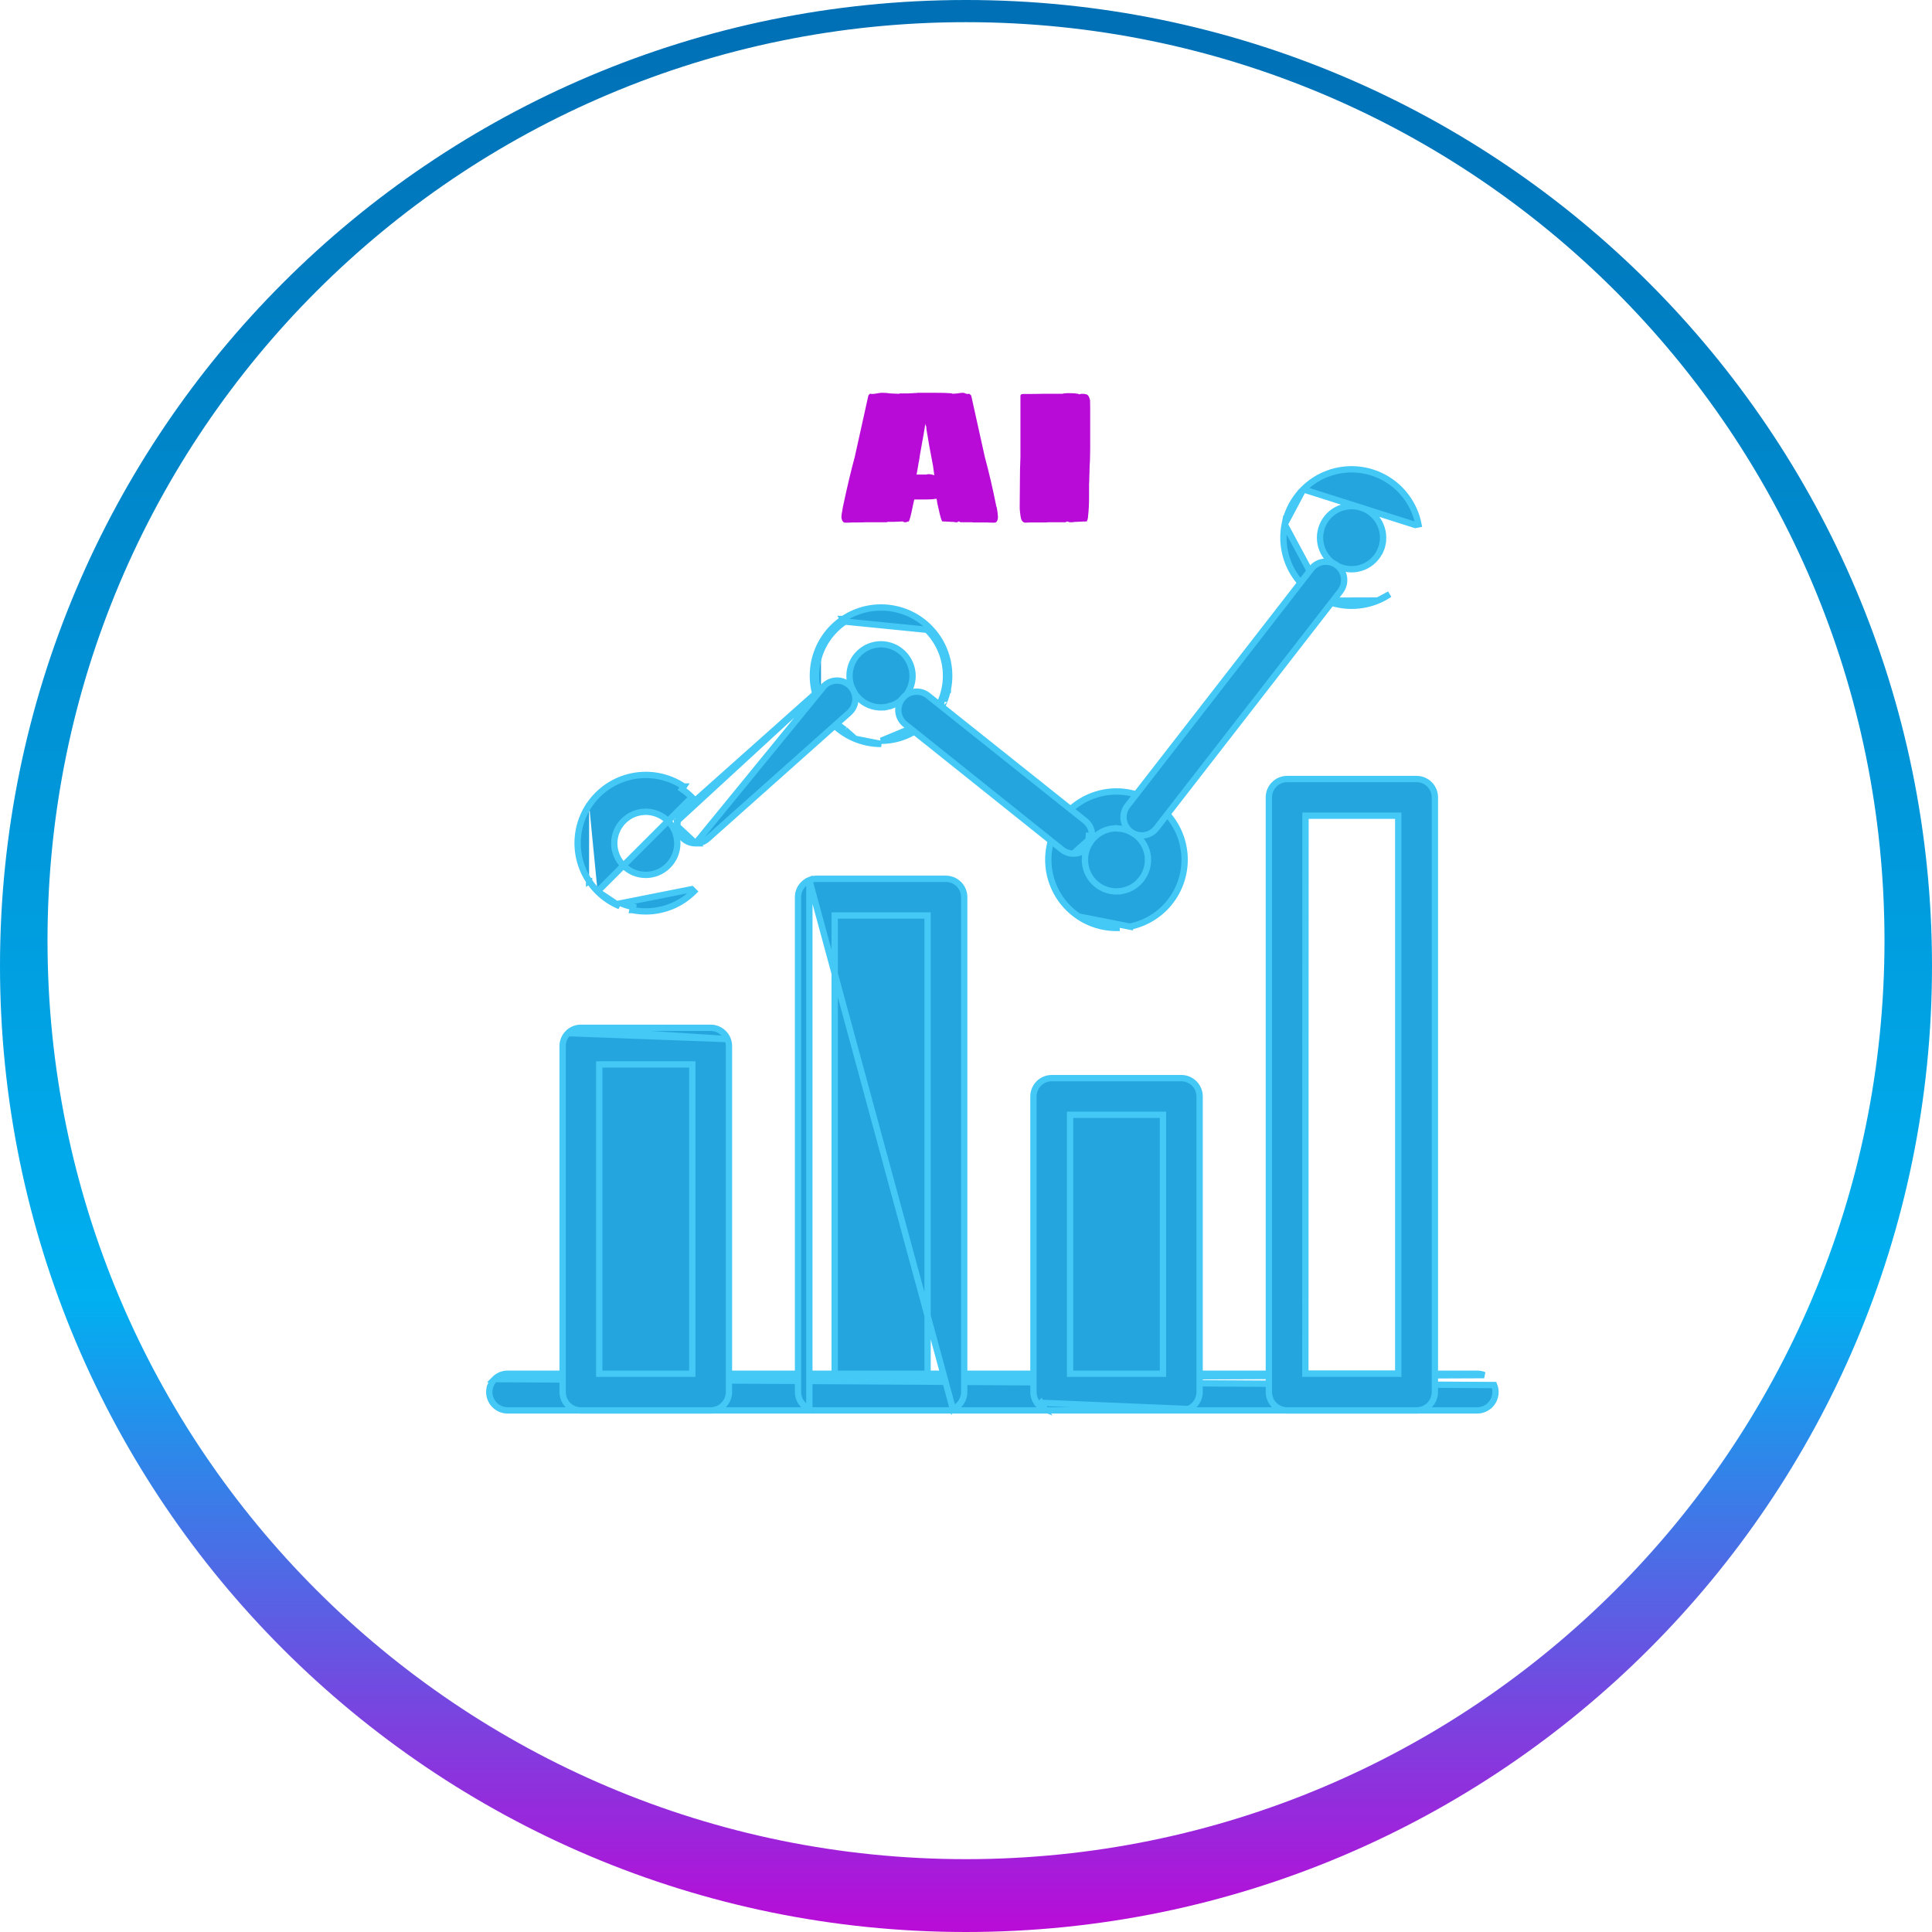 <svg width="610" height="610" viewBox="0 0 610 610" fill="none" xmlns="http://www.w3.org/2000/svg">
<path fill-rule="evenodd" clip-rule="evenodd" d="M305 610C473.447 610 610 473.447 610 305C610 136.553 473.447 0 305 0C136.553 0 0 136.553 0 305C0 473.447 136.553 610 305 610ZM305 587C465.163 587 595 457.163 595 297C595 136.837 465.163 7 305 7C144.837 7 15 136.837 15 297C15 457.163 144.837 587 305 587Z" fill="url(#paint0_linear_2554_3207)"/>
<path d="M468.599 434.178C467.891 433.882 467.146 433.738 466.389 433.738H160.27C159.509 433.738 158.77 433.883 158.059 434.179C157.353 434.469 156.722 434.893 156.182 435.432L468.599 434.178ZM472.171 439.525C472.171 438.761 472.026 438.022 471.731 437.311L156.182 435.432C155.641 435.974 155.224 436.6 154.93 437.307L155.853 437.691L154.93 437.307C154.633 438.019 154.488 438.759 154.488 439.525C154.488 440.29 154.633 441.03 154.93 441.742C155.224 442.45 155.641 443.076 156.182 443.617C156.722 444.157 157.352 444.58 158.059 444.871C158.77 445.166 159.509 445.311 160.27 445.311H466.389C467.146 445.311 467.891 445.167 468.599 444.871C469.315 444.579 469.94 444.154 470.477 443.617C471.014 443.08 471.439 442.455 471.731 441.739C472.026 441.028 472.171 440.289 472.171 439.525Z" fill="#25A5DE" stroke="#44C8F5" stroke-width="2"/>
<path d="M229.71 328.077L229.713 328.084C229.999 328.786 230.151 329.524 230.151 330.294V439.529C230.151 440.299 229.999 441.036 229.713 441.739L229.71 441.746C229.415 442.454 228.999 443.08 228.457 443.621C227.918 444.161 227.287 444.584 226.58 444.875C225.869 445.17 225.129 445.315 224.365 445.315H183.422C182.659 445.315 181.919 445.171 181.211 444.874C180.496 444.582 179.871 444.158 179.335 443.621C178.797 443.084 178.373 442.459 178.08 441.743C177.785 441.032 177.641 440.293 177.641 439.529V330.294C177.641 329.53 177.785 328.791 178.08 328.08C178.372 327.364 178.797 326.739 179.335 326.202L229.71 328.077ZM229.71 328.077C229.415 327.369 228.999 326.743 228.457 326.202C227.918 325.662 227.287 325.239 226.58 324.948C225.869 324.653 225.129 324.508 224.365 324.508H183.422C182.659 324.508 181.919 324.652 181.212 324.948M229.71 328.077L181.212 324.948M181.212 324.948C180.496 325.24 179.871 325.665 179.335 326.202L181.212 324.948ZM218.583 336.081V433.742H189.208V336.081H218.583Z" fill="#25A5DE" stroke="#44C8F5" stroke-width="2"/>
<path d="M255.542 277.912L255.542 277.912C256.242 277.625 256.985 277.473 257.75 277.473H298.646C299.417 277.473 300.154 277.625 300.856 277.911L300.866 277.915L300.866 277.915C301.564 278.208 302.196 278.623 302.74 279.174C303.281 279.715 303.697 280.34 303.991 281.047L303.994 281.054C304.28 281.756 304.432 282.494 304.432 283.264V439.525C304.432 440.295 304.28 441.033 303.994 441.735L303.991 441.742C303.697 442.45 303.28 443.076 302.738 443.617C302.199 444.157 301.568 444.58 300.861 444.871C300.86 444.871 300.86 444.871 300.859 444.872L255.542 277.912ZM255.542 277.912L255.538 277.914C254.831 278.208 254.204 278.625 253.661 279.174C253.12 279.715 252.704 280.34 252.41 281.047C252.114 281.759 251.969 282.499 251.969 283.264V439.525C251.969 440.29 252.114 441.03 252.41 441.742C252.704 442.45 253.121 443.076 253.663 443.617C254.2 444.154 254.825 444.579 255.54 444.871L255.542 277.912ZM292.865 289.051V433.738H263.536V289.051H292.865Z" fill="#25A5DE" stroke="#44C8F5" stroke-width="2"/>
<path d="M328.698 442.913L327.991 443.62C327.449 443.078 327.033 442.453 326.738 441.745C326.442 441.033 326.297 440.293 326.297 439.527V346.194C326.297 345.431 326.441 344.685 326.739 343.975C327.033 343.268 327.449 342.644 327.987 342.1L327.991 342.096L327.991 342.096C328.534 341.553 329.165 341.138 329.863 340.845L329.866 340.844L329.866 340.844C330.577 340.548 331.317 340.402 332.078 340.402H372.974C373.739 340.402 374.479 340.548 375.191 340.844L375.194 340.845C375.892 341.138 376.523 341.553 377.066 342.096L377.071 342.1C377.609 342.645 378.025 343.268 378.319 343.977L378.321 343.981C378.609 344.681 378.76 345.425 378.76 346.194V439.527C378.76 440.298 378.608 441.035 378.322 441.738L378.319 441.745C378.025 442.453 377.608 443.078 377.066 443.62C376.527 444.159 375.896 444.583 375.189 444.873C375.189 444.874 375.188 444.874 375.187 444.874L328.698 442.913ZM328.698 442.913L327.991 443.62C328.53 444.159 329.161 444.583 329.868 444.874L328.698 442.913ZM367.193 351.98V433.741H337.865V351.98H367.193Z" fill="#25A5DE" stroke="#44C8F5" stroke-width="2"/>
<path d="M401.063 441.738L401.066 441.745C401.361 442.453 401.777 443.078 402.319 443.62C402.858 444.159 403.489 444.583 404.197 444.874C404.908 445.169 405.647 445.314 406.411 445.314H447.255C448.02 445.314 448.759 445.169 449.471 444.873C450.177 444.583 450.808 444.159 451.348 443.62C451.889 443.078 452.306 442.453 452.6 441.745L452.603 441.738C452.889 441.035 453.042 440.298 453.042 439.527V251.757C453.042 250.986 452.889 250.249 452.603 249.546L452.6 249.539C452.306 248.832 451.89 248.207 451.35 247.666C450.805 247.116 450.173 246.7 449.475 246.407L449.476 246.407L449.466 246.403C448.763 246.117 448.026 245.965 447.255 245.965H406.411C405.641 245.965 404.904 246.117 404.201 246.403L404.201 246.403L404.191 246.407C403.494 246.7 402.862 247.115 402.317 247.666C401.776 248.207 401.36 248.832 401.066 249.539L401.066 249.539L401.063 249.546C400.777 250.249 400.625 250.986 400.625 251.757V439.527C400.625 440.298 400.777 441.035 401.063 441.738L401.063 441.738ZM441.474 257.543V433.741H412.146L412.192 257.543H441.474Z" fill="#25A5DE" stroke="#44C8F5" stroke-width="2"/>
<path d="M418.586 189.659L418.582 189.658C417.275 189.118 416.03 188.463 414.848 187.675M418.586 189.659L405.623 165.561C405.35 166.948 405.213 168.352 405.219 169.773C405.224 171.184 405.36 172.588 405.645 173.979C405.923 175.364 406.333 176.713 406.879 178.019C407.425 179.329 408.091 180.569 408.883 181.743C409.672 182.926 410.574 184.007 411.575 185.003C412.575 186.004 413.669 186.895 414.848 187.675M418.586 189.659C419.895 190.193 421.244 190.598 422.632 190.866C424.02 191.139 425.424 191.27 426.837 191.264C428.246 191.259 429.638 191.117 431.012 190.844L431.015 190.844C432.397 190.565 433.736 190.155 435.035 189.615L435.039 189.613M418.586 189.659L435.039 189.613M414.848 187.675C414.848 187.676 414.849 187.676 414.849 187.676L415.401 186.842L414.846 187.674C414.847 187.675 414.847 187.675 414.848 187.675ZM411.505 154.502L411.507 154.5C412.505 153.502 413.591 152.606 414.765 151.82C415.941 151.027 417.187 150.36 418.492 149.82C419.798 149.279 421.146 148.869 422.532 148.591C423.922 148.312 425.326 148.176 426.74 148.176C428.154 148.176 429.553 148.312 430.942 148.591C432.328 148.869 433.676 149.279 434.981 149.819C436.293 150.361 437.534 151.027 438.708 151.819C439.889 152.606 440.975 153.502 441.973 154.5L441.975 154.502C442.974 155.507 443.864 156.599 444.65 157.777L444.652 157.78C445.432 158.958 446.092 160.197 446.633 161.508C447.174 162.82 447.578 164.169 447.851 165.561C447.851 165.561 447.851 165.561 447.851 165.561L446.87 165.754L411.505 154.502ZM411.505 154.502C410.507 155.505 409.611 156.597 408.829 157.779C408.043 158.958 407.382 160.198 406.841 161.508C406.3 162.82 405.896 164.169 405.623 165.561L411.505 154.502ZM435.039 189.613C436.335 189.068 437.569 188.408 438.739 187.621L435.039 189.613ZM424.881 159.976L424.882 159.975C425.517 159.853 426.17 159.796 426.826 159.801C427.47 159.805 428.113 159.876 428.758 160.004C429.39 160.137 430.009 160.331 430.605 160.581C431.208 160.837 431.775 161.145 432.314 161.508C432.85 161.874 433.346 162.286 433.805 162.749C434.264 163.212 434.671 163.714 435.031 164.255C435.391 164.799 435.694 165.371 435.939 165.971L435.939 165.971L435.942 165.978C436.19 166.573 436.375 167.19 436.503 167.832C436.627 168.477 436.693 169.12 436.693 169.764C436.693 170.42 436.627 171.069 436.498 171.715L437.479 171.91L436.498 171.715C436.371 172.359 436.181 172.984 435.93 173.59L436.854 173.973L435.93 173.59C435.68 174.195 435.373 174.767 435.008 175.312C434.643 175.857 434.227 176.362 433.765 176.819L433.762 176.823C433.295 177.29 432.794 177.705 432.256 178.06L432.256 178.06L432.251 178.064C431.708 178.427 431.133 178.734 430.53 178.978L430.53 178.978L430.524 178.981C429.919 179.232 429.295 179.421 428.657 179.549C428.012 179.672 427.363 179.733 426.703 179.733C426.052 179.733 425.407 179.667 424.771 179.535L424.771 179.535L424.763 179.533C424.123 179.407 423.5 179.213 422.898 178.962C422.289 178.705 421.718 178.398 421.176 178.03L421.171 178.027C420.63 177.665 420.13 177.25 419.671 176.786C419.211 176.317 418.798 175.809 418.433 175.264C418.074 174.715 417.771 174.139 417.526 173.534L417.526 173.534L417.523 173.528C417.274 172.926 417.09 172.304 416.967 171.66C416.843 171.013 416.782 170.365 416.787 169.709H416.787V169.702C416.787 169.056 416.857 168.41 416.99 167.763L416.99 167.763L416.991 167.756C417.118 167.118 417.311 166.5 417.567 165.893C417.824 165.283 418.132 164.713 418.497 164.178L418.5 164.175C418.869 163.63 419.286 163.128 419.749 162.67C420.22 162.208 420.726 161.797 421.272 161.439L421.272 161.439L421.275 161.437C421.818 161.079 422.394 160.776 423 160.53C423.613 160.283 424.237 160.099 424.881 159.976Z" fill="#25A5DE" stroke="#44C8F5" stroke-width="2"/>
<path d="M340.587 289.374L340.586 289.374C339.406 288.587 338.32 287.697 337.316 286.699L337.314 286.697C336.315 285.698 335.419 284.611 334.633 283.437C333.847 282.263 333.18 281.023 332.639 279.717C332.093 278.407 331.683 277.063 331.405 275.676L332.382 275.48L331.405 275.676C331.126 274.287 330.99 272.884 330.984 271.473L330.984 271.469C330.984 270.055 331.121 268.652 331.394 267.265C331.667 265.879 332.071 264.529 332.612 263.218L332.613 263.216C333.153 261.913 333.813 260.669 334.593 259.49L334.596 259.485L334.596 259.485C335.381 258.314 336.27 257.222 337.271 256.221C338.272 255.215 339.359 254.325 340.529 253.536L340.532 253.534C341.706 252.748 342.946 252.081 344.253 251.54C345.557 250.999 346.901 250.59 348.288 250.311C349.674 250.033 351.073 249.891 352.49 249.891C353.903 249.891 355.302 250.027 356.69 250.306C358.078 250.579 359.422 250.989 360.726 251.529C362.036 252.07 363.277 252.731 364.452 253.518C365.625 254.304 366.712 255.194 367.716 256.192L367.719 256.196C368.718 257.2 369.608 258.286 370.393 259.459L370.395 259.461C371.181 260.64 371.842 261.881 372.383 263.192C372.923 264.496 373.332 265.845 373.611 267.23L373.611 267.234C373.884 268.618 374.026 270.021 374.026 271.438C374.026 272.848 373.884 274.251 373.611 275.631C373.338 277.02 372.928 278.363 372.394 279.666L372.393 279.669C371.853 280.973 371.192 282.213 370.405 283.388C369.623 284.568 368.733 285.655 367.74 286.653L367.738 286.655C366.74 287.654 365.658 288.544 364.484 289.331C363.315 290.117 362.075 290.783 360.776 291.324C359.47 291.87 358.132 292.28 356.744 292.558C356.744 292.558 356.744 292.559 356.744 292.559L340.587 289.374ZM340.587 289.374C341.759 290.154 343.005 290.821 344.313 291.357M340.587 289.374L352.552 291.979L352.556 292.979C352.555 292.979 352.555 292.979 352.554 292.979C351.138 292.985 349.74 292.848 348.354 292.575C346.968 292.302 345.619 291.898 344.313 291.357M344.313 291.357C344.312 291.357 344.311 291.357 344.31 291.356L344.693 290.432L344.313 291.358C344.313 291.357 344.313 291.357 344.313 291.357ZM348.725 262.265L348.725 262.265L348.732 262.262C349.332 262.014 349.955 261.829 350.603 261.7C350.918 261.64 351.235 261.595 351.552 261.564V261.568H352.552C353.197 261.568 353.839 261.634 354.474 261.762C355.107 261.889 355.721 262.078 356.323 262.329L356.327 262.331C356.918 262.575 357.485 262.881 358.029 263.244C358.57 263.605 359.071 264.011 359.527 264.468C359.988 264.929 360.399 265.425 360.756 265.961L360.756 265.961L360.762 265.969C361.122 266.498 361.424 267.063 361.676 267.666L361.676 267.666L361.68 267.675C361.933 268.265 362.122 268.877 362.255 269.518C362.383 270.156 362.453 270.798 362.458 271.441C362.458 272.101 362.401 272.752 362.275 273.382L362.275 273.382L362.273 273.39C362.151 274.028 361.963 274.652 361.715 275.267C361.462 275.877 361.16 276.452 360.799 276.99L360.796 276.996C360.436 277.539 360.026 278.044 359.564 278.506L359.564 278.506L359.557 278.514C359.103 278.977 358.603 279.388 358.056 279.759C357.511 280.124 356.94 280.43 356.336 280.68L356.336 280.68L356.33 280.683C355.727 280.937 355.109 281.126 354.467 281.254L354.467 281.253L354.46 281.255C353.823 281.386 353.176 281.448 352.517 281.453C351.869 281.453 351.221 281.387 350.572 281.263C349.929 281.135 349.306 280.947 348.702 280.696C348.099 280.445 347.521 280.137 346.978 279.773C346.433 279.408 345.932 278.997 345.468 278.532C345.006 278.07 344.593 277.564 344.227 277.017C343.863 276.473 343.555 275.896 343.304 275.289C343.055 274.688 342.87 274.063 342.741 273.415L342.741 273.413C342.614 272.778 342.552 272.125 342.552 271.469C342.552 270.813 342.618 270.165 342.746 269.518C342.874 268.879 343.063 268.257 343.317 267.654L343.317 267.654L343.32 267.648C343.57 267.043 343.877 266.471 344.242 265.926L343.411 265.37L344.242 265.926C344.607 265.382 345.023 264.876 345.485 264.419L345.488 264.415C345.95 263.954 346.455 263.543 347.002 263.176C347.547 262.816 348.124 262.509 348.725 262.265Z" fill="#25A5DE" stroke="#44C8F5" stroke-width="2"/>
<path d="M269.978 233.267L269.977 233.266C268.674 232.727 267.429 232.066 266.253 231.279M269.978 233.267L266.807 230.447M269.978 233.267C271.289 233.808 272.633 234.212 274.02 234.485C275.406 234.758 276.81 234.895 278.226 234.889L269.978 233.267ZM266.253 231.279C266.252 231.278 266.252 231.278 266.251 231.277L266.807 230.447M266.253 231.279C266.254 231.279 266.255 231.28 266.255 231.28L266.807 230.447M266.253 231.279C265.071 230.496 263.984 229.6 262.982 228.604L262.98 228.602C261.982 227.603 261.086 226.516 260.299 225.342L260.298 225.34C259.514 224.163 258.847 222.924 258.306 221.612M266.807 230.447C265.682 229.702 264.646 228.848 263.688 227.895C262.734 226.941 261.88 225.905 261.13 224.785C260.38 223.66 259.745 222.478 259.229 221.228M258.306 221.612C258.306 221.612 258.306 221.613 258.307 221.614L259.229 221.228M258.306 221.612C258.305 221.611 258.305 221.61 258.305 221.609L259.229 221.228M258.306 221.612C257.759 220.305 257.35 218.956 257.072 217.571L257.071 217.567C256.798 216.183 256.656 214.779 256.656 213.363C256.656 211.944 256.793 210.546 257.066 209.155L257.066 209.151C257.344 207.767 257.748 206.419 258.289 205.111M259.229 221.228C258.708 219.983 258.318 218.697 258.052 217.374C257.792 216.051 257.656 214.712 257.656 213.363C257.656 212.009 257.786 210.676 258.047 209.348C258.313 208.025 258.698 206.738 259.214 205.493M258.289 205.111C258.289 205.112 258.289 205.112 258.289 205.112L259.214 205.493M258.289 205.111C258.289 205.111 258.29 205.111 258.29 205.111L259.214 205.493M258.289 205.111C258.83 203.801 259.496 202.556 260.282 201.382M259.214 205.493C259.729 204.243 260.365 203.056 261.115 201.936M261.115 201.936L260.281 201.384C260.281 201.383 260.282 201.383 260.282 201.382M261.115 201.936C261.859 200.811 262.714 199.775 263.667 198.816C264.62 197.863 265.656 197.009 266.781 196.259M261.115 201.936L260.284 201.38C260.283 201.38 260.283 201.381 260.282 201.382M260.282 201.382C261.065 200.2 261.961 199.113 262.958 198.111L262.96 198.109C263.958 197.111 265.045 196.215 266.226 195.428M266.226 195.428C266.225 195.428 266.225 195.428 266.225 195.428L266.781 196.259M266.226 195.428C266.226 195.427 266.226 195.427 266.227 195.427L266.781 196.259M266.226 195.428C267.401 194.641 268.641 193.98 269.945 193.439L269.947 193.439C271.256 192.899 272.598 192.489 273.985 192.211L273.989 192.21C275.376 191.937 276.779 191.801 278.193 191.801C279.609 191.801 281.008 191.943 282.395 192.221C283.781 192.5 285.13 192.909 286.435 193.45L286.438 193.451C287.742 193.997 288.982 194.663 290.155 195.449C291.33 196.236 292.417 197.132 293.416 198.136M266.781 196.259L292.708 198.842M293.416 198.136C293.417 198.136 293.417 198.137 293.417 198.137L292.708 198.842M293.416 198.136C293.416 198.136 293.416 198.136 293.415 198.135L292.708 198.842M293.416 198.136C294.417 199.137 295.307 200.23 296.088 201.409C296.875 202.589 297.535 203.834 298.071 205.139M292.708 198.842C293.661 199.796 294.51 200.837 295.255 201.962C296.005 203.087 296.635 204.275 297.146 205.52M298.071 205.139C298.071 205.139 298.07 205.139 298.07 205.138L297.146 205.52M298.071 205.139C298.071 205.139 298.071 205.14 298.071 205.14L297.146 205.52M298.071 205.139C298.612 206.451 299.016 207.8 299.288 209.186L299.289 209.186C299.561 210.577 299.698 211.981 299.693 213.396C299.693 214.806 299.55 216.205 299.272 217.585M297.146 205.52C297.661 206.77 298.047 208.056 298.307 209.379C298.568 210.707 298.698 212.046 298.693 213.395C298.693 214.738 298.557 216.072 298.292 217.389M299.272 217.585C299.272 217.584 299.273 217.584 299.273 217.583L298.292 217.389M299.272 217.585C299.272 217.586 299.272 217.586 299.272 217.587L298.292 217.389M299.272 217.585C298.999 218.968 298.589 220.312 298.048 221.612M298.292 217.389C298.031 218.707 297.641 219.988 297.125 221.228M297.125 221.228L298.049 221.611C298.049 221.611 298.048 221.611 298.048 221.612M297.125 221.228C296.609 222.473 295.979 223.65 295.229 224.77L296.06 225.326C296.06 225.326 296.061 225.325 296.061 225.325C296.847 224.151 297.508 222.917 298.048 221.612M297.125 221.228L298.048 221.612M289.583 230.421C290.703 229.676 291.734 228.822 292.688 227.874L278.224 233.889C279.568 233.889 280.896 233.754 282.214 233.488C283.531 233.223 284.807 232.832 286.052 232.316C287.292 231.801 288.469 231.171 289.583 230.421ZM289.583 230.421L290.137 231.253C290.138 231.253 290.139 231.252 290.14 231.252C290.14 231.251 290.141 231.251 290.142 231.25L289.583 230.421ZM272.676 205.088L272.676 205.088L272.681 205.085C273.22 204.724 273.796 204.421 274.405 204.169C275.016 203.921 275.634 203.733 276.271 203.611C276.917 203.488 277.566 203.426 278.22 203.426C278.865 203.431 279.511 203.501 280.144 203.634L280.146 203.634C280.789 203.768 281.407 203.957 281.997 204.21L281.997 204.21L282.005 204.213C282.607 204.464 283.178 204.771 283.716 205.135C284.256 205.499 284.752 205.91 285.211 206.374L285.215 206.378C285.674 206.836 286.084 207.337 286.442 207.878L286.442 207.878L286.445 207.883C286.809 208.427 287.111 208.993 287.363 209.6L287.364 209.603C287.614 210.203 287.803 210.822 287.931 211.46C288.059 212.1 288.125 212.744 288.13 213.398C288.13 214.048 288.064 214.695 287.936 215.34C287.808 215.983 287.619 216.603 287.368 217.21C287.115 217.821 286.812 218.397 286.45 218.937C286.085 219.482 285.674 219.984 285.21 220.448C284.749 220.909 284.243 221.321 283.7 221.688C283.155 222.048 282.577 222.355 281.972 222.606L281.969 222.607C281.37 222.857 280.749 223.045 280.109 223.168L280.109 223.167L280.101 223.169C279.46 223.297 278.815 223.363 278.169 223.358V223.358H278.161C277.506 223.358 276.864 223.292 276.217 223.164C275.579 223.036 274.955 222.848 274.351 222.597C273.747 222.34 273.173 222.032 272.629 221.668C272.088 221.305 271.587 220.89 271.12 220.424C270.66 219.958 270.249 219.457 269.886 218.911C269.524 218.362 269.217 217.791 268.973 217.19L268.973 217.19L268.971 217.184C268.722 216.582 268.537 215.958 268.408 215.309C268.28 214.667 268.219 214.021 268.224 213.371H268.224V213.363C268.224 212.708 268.29 212.061 268.418 211.422C268.551 210.774 268.741 210.15 268.99 209.552C269.247 208.944 269.555 208.37 269.919 207.826C270.282 207.284 270.698 206.783 271.162 206.324L271.162 206.324L271.165 206.32C271.628 205.858 272.132 205.448 272.676 205.088Z" fill="#25A5DE" stroke="#44C8F5" stroke-width="2"/>
<path d="M188.673 281.447L188.671 281.445C187.673 280.441 186.783 279.355 185.997 278.175M188.673 281.447L218.432 251.719C217.479 250.76 216.448 249.906 215.328 249.156L215.887 248.327C215.887 248.327 215.887 248.327 215.886 248.327C214.71 247.533 213.469 246.872 212.167 246.327C210.861 245.781 209.516 245.371 208.129 245.092C206.743 244.814 205.344 244.672 203.927 244.672C202.513 244.672 201.115 244.808 199.729 245.081C198.343 245.354 196.992 245.759 195.685 246.3C194.38 246.841 193.14 247.501 191.961 248.288L191.959 248.289C190.787 249.074 189.695 249.964 188.694 250.965C187.696 251.963 186.8 253.05 186.012 254.231M188.673 281.447C189.672 282.445 190.758 283.341 191.933 284.128C193.108 284.915 194.348 285.576 195.652 286.116L188.673 281.447ZM185.997 278.175C185.996 278.175 185.996 278.175 185.996 278.174L186.828 277.62L185.997 278.176C185.997 278.176 185.997 278.176 185.997 278.175ZM185.997 278.175C185.209 276.999 184.548 275.753 184.008 274.45L184.008 274.449C183.467 273.138 183.063 271.795 182.785 270.404L182.784 270.401C182.512 269.015 182.375 267.617 182.375 266.198C182.375 264.781 182.517 263.383 182.79 262L182.79 261.996C183.069 260.61 183.478 259.261 184.018 257.952L184.02 257.947L184.02 257.947C184.565 256.645 185.225 255.406 186.012 254.231M186.012 254.231C186.012 254.231 186.012 254.231 186.012 254.232L186.844 254.786L186.013 254.23C186.013 254.23 186.012 254.231 186.012 254.231ZM219.094 281.466L218.385 280.76L196.036 285.193C197.286 285.714 198.568 286.104 199.891 286.365L199.694 287.345C199.694 287.345 199.695 287.345 199.696 287.345C201.084 287.624 202.483 287.76 203.896 287.76C205.304 287.76 206.703 287.624 208.086 287.345C209.474 287.072 210.818 286.662 212.115 286.128L212.117 286.127C213.421 285.587 214.661 284.926 215.836 284.139C217.01 283.358 218.098 282.467 219.093 281.467C219.094 281.466 219.094 281.466 219.094 281.466ZM201.955 256.491L201.957 256.491C202.596 256.363 203.243 256.297 203.892 256.297C204.545 256.302 205.188 256.368 205.827 256.496C206.474 256.629 207.094 256.819 207.693 257.069C208.294 257.32 208.867 257.627 209.412 257.992C209.958 258.357 210.458 258.768 210.914 259.23L210.914 259.23L210.922 259.237C211.382 259.693 211.792 260.192 212.157 260.736C212.518 261.284 212.826 261.857 213.077 262.457C213.33 263.068 213.523 263.687 213.649 264.325L213.65 264.326C213.777 264.966 213.844 265.615 213.849 266.269C213.849 266.918 213.783 267.565 213.655 268.211C213.526 268.854 213.341 269.478 213.092 270.08C212.841 270.683 212.533 271.26 212.169 271.803L212.168 271.805C211.81 272.341 211.394 272.848 210.934 273.314C210.465 273.777 209.965 274.191 209.428 274.546L209.428 274.546L209.423 274.549C208.878 274.914 208.305 275.222 207.704 275.473C207.098 275.724 206.479 275.912 205.837 276.04L205.835 276.04C205.199 276.167 204.552 276.229 203.896 276.229C203.24 276.229 202.592 276.167 201.957 276.04L201.955 276.04C201.312 275.912 200.693 275.723 200.086 275.472C199.481 275.221 198.909 274.914 198.364 274.549L198.362 274.548C197.824 274.189 197.318 273.773 196.858 273.314C196.396 272.852 195.984 272.345 195.616 271.801C195.255 271.262 194.953 270.686 194.699 270.08C194.449 269.474 194.26 268.85 194.132 268.211C194.004 267.569 193.943 266.921 193.943 266.266C193.943 265.605 194.004 264.962 194.132 264.32C194.259 263.677 194.448 263.058 194.7 262.45C194.952 261.841 195.255 261.27 195.617 260.728C195.982 260.183 196.394 259.682 196.858 259.218L196.862 259.214C197.316 258.755 197.821 258.343 198.365 257.976C198.909 257.612 199.479 257.305 200.083 257.055C200.693 256.808 201.313 256.619 201.955 256.491Z" fill="#25A5DE" stroke="#44C8F5" stroke-width="2"/>
<path d="M360.546 263.77L360.548 263.77C361.434 263.764 362.287 263.569 363.09 263.171C363.888 262.775 364.563 262.219 365.108 261.511C365.109 261.511 365.109 261.51 365.109 261.51L423.175 186.711L423.176 186.71C423.645 186.103 423.985 185.429 424.192 184.683L424.194 184.677C424.393 183.941 424.451 183.184 424.351 182.414C424.255 181.643 424.008 180.923 423.626 180.261C423.244 179.597 422.747 179.023 422.137 178.552L422.137 178.552L422.132 178.548C421.528 178.087 420.859 177.751 420.112 177.554C419.376 177.353 418.626 177.303 417.875 177.397L417.875 177.397L417.868 177.398C417.111 177.498 416.398 177.738 415.738 178.115L415.738 178.115L415.735 178.117C415.073 178.498 414.504 178.989 414.037 179.595C414.036 179.595 414.036 179.596 414.035 179.597L355.976 254.389C355.975 254.39 355.974 254.391 355.973 254.392C355.494 254.998 355.156 255.672 354.945 256.404L354.945 256.404L354.942 256.412C354.735 257.154 354.679 257.909 354.766 258.67L354.767 258.678C354.861 259.445 355.101 260.164 355.477 260.828C355.856 261.503 356.355 262.078 356.957 262.547L356.957 262.548C358.011 263.37 359.219 263.776 360.546 263.77Z" fill="#25A5DE" stroke="#44C8F5" stroke-width="2"/>
<path d="M338.876 269.515H338.872C337.528 269.508 336.327 269.075 335.285 268.245L335.283 268.244L285.935 228.789C285.311 228.318 284.811 227.747 284.421 227.085L284.415 227.075L284.415 227.075C284.028 226.4 283.782 225.675 283.681 224.898L283.681 224.891L283.681 224.891C283.587 224.121 283.643 223.353 283.856 222.599C284.064 221.849 284.418 221.161 284.908 220.552C285.394 219.939 285.989 219.447 286.671 219.078L286.674 219.076L286.674 219.076C287.359 218.709 288.092 218.48 288.878 218.41C289.657 218.335 290.42 218.417 291.16 218.649L291.165 218.651L291.165 218.651C291.906 218.887 292.571 219.256 293.163 219.758L342.656 259.207L342.662 259.212L342.662 259.212C343.125 259.587 343.521 260.021 343.854 260.522C344.19 261.024 344.436 261.568 344.598 262.141M338.876 269.515L343.548 265.322C343.71 264.853 343.803 264.374 343.819 263.874L344.819 263.906C344.819 263.906 344.819 263.905 344.819 263.905C344.837 263.305 344.761 262.713 344.598 262.141M338.876 269.515H339.017C339.612 269.515 340.195 269.427 340.764 269.252L340.764 269.252L340.774 269.249C341.342 269.068 341.878 268.804 342.366 268.456L338.876 269.515ZM344.598 262.141C344.598 262.141 344.598 262.141 344.598 262.141L343.637 262.416L344.599 262.144C344.599 262.143 344.599 262.142 344.598 262.141Z" fill="#25A5DE" stroke="#44C8F5" stroke-width="2"/>
<path d="M219.635 266.262L219.631 266.262C219.053 266.262 218.476 266.181 217.911 266.012L217.908 266.011C217.349 265.841 216.818 265.589 216.33 265.253C215.849 264.922 215.422 264.526 215.056 264.067L215.052 264.061L215.052 264.061C214.69 263.599 214.4 263.09 214.192 262.542C213.977 261.984 213.858 261.416 213.821 260.832L219.635 266.262ZM219.635 266.262C221.078 266.256 222.365 265.773 223.45 264.813L223.452 264.811L268.129 225.014C268.703 224.504 269.157 223.898 269.489 223.215L269.49 223.212C269.821 222.526 270.017 221.794 270.062 221.023C270.105 220.261 270.006 219.511 269.754 218.785C269.503 218.059 269.124 217.408 268.614 216.834C268.105 216.256 267.505 215.801 266.813 215.467C266.121 215.128 265.395 214.939 264.634 214.889V214.889L264.626 214.889C263.862 214.845 263.117 214.946 262.388 215.197L262.386 215.198C261.665 215.449 261.015 215.827 260.439 216.335L260.439 216.335M219.635 266.262L260.439 216.335M260.439 216.335L260.435 216.338M260.439 216.335L260.435 216.338M260.435 216.338L215.765 256.133C215.764 256.134 215.764 256.134 215.764 256.135C215.329 256.52 214.95 256.966 214.646 257.473C214.336 257.98 214.116 258.522 213.978 259.09M260.435 216.338L213.978 259.09M213.978 259.09C213.833 259.666 213.783 260.248 213.821 260.831L213.978 259.09Z" fill="#25A5DE" stroke="#44C8F5" stroke-width="2"/>
<path d="M323.732 165.021C323.44 165.021 323.169 164.911 322.919 164.688C322.68 164.469 322.503 164.167 322.378 163.792C322.221 163.073 322.107 162.26 322.023 161.354C321.982 161.078 321.961 160.698 321.961 160.208V159.417L322.023 151.833C322.023 149.281 322.076 146.76 322.19 144.271V125C322.19 124.599 322.461 124.396 323.003 124.396C325.805 124.396 327.898 124.375 329.273 124.333H335.378C335.503 124.333 335.596 124.312 335.669 124.271C335.753 124.229 335.857 124.208 335.982 124.208C336.508 124.125 337.242 124.104 338.19 124.146C338.867 124.146 339.596 124.208 340.378 124.333C340.628 124.5 340.805 124.542 340.919 124.458C341.003 124.458 341.169 124.417 341.419 124.333C342.029 124.333 342.503 124.375 342.836 124.458C343.18 124.542 343.461 124.724 343.669 125C343.878 125.375 344.044 125.828 344.169 126.354C344.195 126.76 344.211 127.615 344.211 128.917V141.708C344.18 142.042 344.169 142.781 344.169 143.917C344.169 145.141 344.128 146.094 344.044 146.771L343.982 149.521C343.94 150.135 343.919 150.906 343.919 151.833L343.857 152.812V156.729C343.857 159.161 343.753 161.229 343.544 162.938C343.544 163.51 343.404 164.078 343.128 164.646C342.388 164.646 341.336 164.688 339.961 164.771C339.305 164.771 338.878 164.812 338.669 164.896H337.878C337.586 164.896 337.44 164.854 337.44 164.771C337.117 164.688 336.94 164.646 336.898 164.646L336.419 164.896H330.794C330.753 164.938 330.424 164.958 329.815 164.958H325.253L323.732 165.021Z" fill="#B90BD7"/>
<path d="M266.835 165.02C266.303 165.02 265.939 164.613 265.73 163.79C265.689 163.681 265.668 163.478 265.668 163.186C265.668 162.785 265.751 162.176 265.918 161.353C266.001 160.827 266.069 160.41 266.126 160.103C266.178 159.801 266.23 159.572 266.272 159.415C267.491 153.681 268.694 148.634 269.876 144.27L274.147 124.999C274.147 124.915 274.21 124.801 274.335 124.645C274.46 124.478 274.595 124.374 274.751 124.332H275.064C275.064 124.374 275.126 124.395 275.251 124.395C275.736 124.395 276.283 124.332 276.897 124.207C277.507 124.082 278.053 124.02 278.543 124.02C279.428 124.02 280.262 124.082 281.043 124.207C281.402 124.207 281.803 124.228 282.251 124.27C282.71 124.311 283.178 124.332 283.668 124.332C283.835 124.332 284.012 124.29 284.21 124.207H286.71L288.189 124.145C288.465 124.103 288.803 124.082 289.21 124.082C289.543 124.082 289.71 124.061 289.71 124.02H295.314C297.59 124.02 299.095 124.061 299.835 124.145C299.96 124.145 300.132 124.16 300.355 124.186C300.574 124.202 300.71 124.249 300.751 124.332C301.027 124.332 301.303 124.311 301.585 124.27C301.876 124.228 302.147 124.207 302.397 124.207C302.965 124.082 303.512 124.02 304.043 124.02C304.277 124.02 304.522 124.082 304.772 124.207C305.022 124.332 305.283 124.395 305.564 124.395L305.876 124.332H306.043C306.168 124.415 306.298 124.53 306.439 124.665C306.59 124.806 306.668 124.915 306.668 124.999L310.939 144.27C312.23 149.035 313.408 154.082 314.48 159.415C314.48 159.655 314.553 159.915 314.71 160.207C314.751 160.488 314.814 160.868 314.897 161.353C314.98 161.842 315.022 162.249 315.022 162.582C315.064 162.749 315.085 162.973 315.085 163.249C315.085 163.822 314.96 164.285 314.71 164.645C314.553 164.895 314.314 165.02 313.98 165.02H313.189C312.574 165.02 312.111 164.999 311.793 164.957H307.46C307.126 164.957 306.96 164.936 306.96 164.895H303.126V164.77C302.96 164.686 302.757 164.645 302.522 164.645C302.522 164.645 302.507 164.66 302.48 164.686C302.465 164.702 302.439 164.728 302.397 164.77C302.397 164.853 302.355 164.895 302.272 164.895H301.605C301.397 164.811 300.986 164.77 300.376 164.77C299.152 164.686 298.199 164.645 297.522 164.645C297.272 164.285 297.012 163.556 296.751 162.457C296.486 161.363 296.21 160.139 295.918 158.79C295.845 158.139 295.772 157.697 295.689 157.457C294.824 157.624 293.71 157.707 292.335 157.707H288.668L288.23 159.645C287.699 162.342 287.277 164.009 286.96 164.645C286.793 164.645 286.59 164.686 286.355 164.77C286.272 164.811 286.194 164.848 286.126 164.874C286.069 164.889 286.043 164.895 286.043 164.895H285.793C285.553 164.895 285.376 164.853 285.251 164.77C285.168 164.686 285.064 164.645 284.939 164.645L282.21 164.77H280.314C280.147 164.853 279.944 164.895 279.71 164.895H273.293C272.845 164.936 271.928 164.957 270.543 164.957H268.96C268.637 164.999 268.173 165.02 267.564 165.02H266.835ZM295.001 150.082C294.72 148.082 294.585 147.082 294.585 147.082C294.46 146.514 294.257 145.436 293.98 143.853C293.897 143.452 293.689 142.353 293.355 140.561C293.033 138.603 292.876 137.624 292.876 137.624C292.751 136.822 292.626 136.113 292.501 135.499L292.46 134.707C292.335 134.499 292.272 134.311 292.272 134.145L292.21 133.79C292.168 133.874 292.147 133.993 292.147 134.145C292.147 134.311 292.105 134.415 292.022 134.457V134.707L291.897 135.499C291.855 135.78 291.798 136.092 291.73 136.436C291.673 136.785 291.611 137.16 291.543 137.561L291.23 139.27C290.783 141.842 290.522 143.327 290.439 143.728C290.397 144.176 290.293 144.848 290.126 145.749C290.043 146.03 289.965 146.452 289.897 147.02L289.397 149.832H292.501L292.939 149.707H293.064C293.548 149.707 293.908 149.749 294.147 149.832C294.314 149.832 294.465 149.868 294.605 149.936C294.757 149.993 294.887 150.04 295.001 150.082Z" fill="#B90BD7"/>
<defs>
<linearGradient id="paint0_linear_2554_3207" x1="305" y1="0" x2="305" y2="610" gradientUnits="userSpaceOnUse">
<stop stop-color="#006FB5"/>
<stop offset="0.673" stop-color="#00B0F0"/>
<stop offset="1" stop-color="#B90BD7"/>
</linearGradient>
</defs>
</svg>
